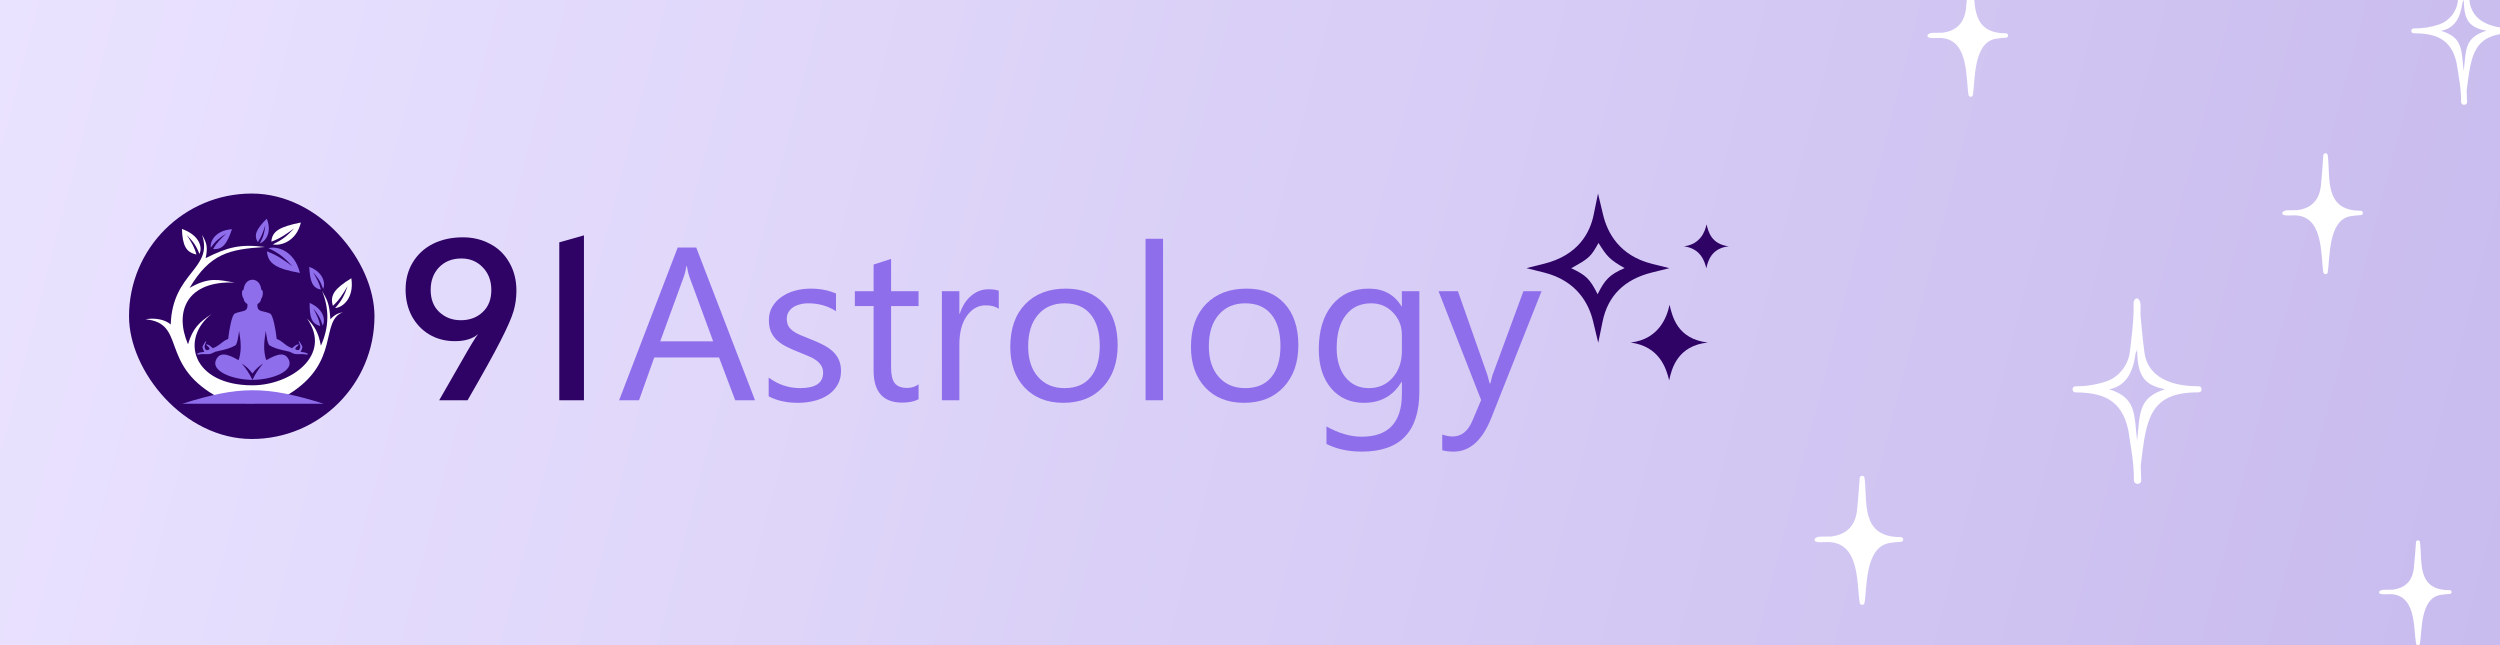 <svg width="310" height="80" viewBox="0 0 310 80" fill="none" xmlns="http://www.w3.org/2000/svg">
<rect x="0" y="0" width="310" height="80" fill="#333333" stroke="none"/>
<g clip-path="url(#clip0_6413_24497)">
<rect width="310" height="80" fill="url(#paint0_linear_6413_24497)"/>
<rect x="16" y="24" width="30.435" height="30.435" rx="15.217" fill="#2E0365"/>
<path d="M37.188 33.843C34.329 33.335 33.218 32.727 33.1 31.173C34.404 31.658 35.07 32.167 36.257 33.018C35.282 31.973 34.689 31.431 33.285 30.776C34.321 30.467 36.527 31.078 37.188 33.843Z" fill="#8F6EEB"/>
<path d="M38.347 33.095C38.443 34.95 38.756 35.706 39.79 35.915C39.576 35.048 39.291 34.582 38.821 33.756C39.439 34.464 39.753 34.887 40.073 35.832C40.369 35.203 40.148 33.753 38.347 33.095Z" fill="#8F6EEB"/>
<path d="M28.766 28.42C28.128 30.29 27.577 30.973 26.416 30.883C26.894 30.058 27.331 29.665 28.07 28.958C27.208 29.501 26.752 29.841 26.139 30.716C26.005 29.985 26.659 28.565 28.766 28.42Z" fill="#8F6EEB"/>
<path d="M38.397 37.565C38.372 39.376 38.647 40.138 39.711 40.428C39.546 39.567 39.281 39.09 38.847 38.248C39.443 38.988 39.742 39.425 40.011 40.371C40.362 39.785 40.23 38.357 38.397 37.565Z" fill="#8F6EEB"/>
<path d="M37.306 27.59C34.718 28.11 33.722 28.657 33.65 29.971C34.824 29.521 35.418 29.071 36.478 28.316C35.615 29.227 35.088 29.703 33.827 30.3C34.775 30.528 36.767 29.942 37.306 27.59Z" fill="white"/>
<path d="M43.564 34.502C41.525 35.763 40.866 36.594 41.28 37.922C42.127 37.136 42.475 36.518 43.114 35.462C42.702 36.617 42.421 37.242 41.552 38.198C42.45 38.152 43.952 36.997 43.564 34.502Z" fill="white"/>
<path d="M33.079 27.116C31.785 28.411 31.438 29.139 31.966 30.032C32.46 29.303 32.614 28.788 32.908 27.899C32.797 28.818 32.695 29.326 32.213 30.184C32.869 29.985 33.785 28.865 33.079 27.116Z" fill="#8F6EEB"/>
<path d="M22.558 28.387C22.644 30.426 23.031 31.273 24.356 31.559C24.098 30.596 23.742 30.07 23.155 29.138C23.935 29.949 24.329 30.43 24.721 31.484C25.114 30.811 24.86 29.208 22.558 28.387Z" fill="white"/>
<path d="M26.651 49.042C19.761 45.044 23.117 40.077 18.039 39.592C19.069 39.385 20.477 39.583 21.169 40.24C21.377 33.721 26.491 33.396 25.053 29.121C25.601 30.046 25.806 30.62 25.497 32.011C28.212 30.647 29.799 30.229 32.848 30.627C28.368 30.907 26.047 31.455 23.508 35.698C25.982 34.295 27.073 34.711 29.119 35.04C23.153 34.781 21.575 38.64 23.313 42.69C23.927 40.64 24.713 39.966 26.26 38.917C22.301 41.964 23.792 47.779 31.303 47.779C36.006 47.779 41.28 44.062 38.068 39.489C39.068 40.519 39.475 41.231 39.791 42.864C40.844 40.527 40.829 38.269 39.928 36.043C40.613 37.28 40.846 37.648 40.963 39.592C41.574 38.958 41.916 38.85 42.525 38.71C39.596 39.835 42.298 44.906 35.781 48.904C33.4 50.365 28.835 50.31 26.651 49.042Z" fill="white"/>
<path d="M40.138 50.062C32.996 47.831 29.676 47.831 22.605 50.062L40.138 50.062Z" fill="#8F6EEB"/>
<path fill-rule="evenodd" clip-rule="evenodd" d="M30.201 35.935C29.871 35.953 30.036 36.922 30.201 37.001C30.27 37.38 30.356 37.483 30.678 37.712C30.754 38.455 30.383 38.537 29.871 38.649C29.634 38.701 29.367 38.76 29.1 38.893C28.751 39.068 28.427 40.827 28.292 42.032C27.93 42.158 27.683 42.354 27.424 42.559C27.144 42.78 26.85 43.012 26.383 43.179C26.111 42.927 25.889 42.735 25.645 42.697C25.583 42.687 25.559 42.764 25.609 42.806C25.625 42.82 25.64 42.833 25.656 42.846C25.804 42.97 25.944 43.087 25.985 43.237C25.999 43.285 25.968 43.332 25.923 43.349C25.557 43.485 25.499 43.425 25.378 43.085C25.363 43.042 25.36 42.995 25.37 42.95C25.422 42.718 25.484 42.55 25.569 42.369C25.589 42.327 25.536 42.287 25.508 42.323C25.35 42.529 25.238 42.705 25.129 42.947C25.108 42.993 25.103 43.046 25.115 43.096C25.164 43.3 25.232 43.454 25.337 43.622C25.296 43.629 25.253 43.636 25.207 43.643C24.968 43.679 24.672 43.724 24.491 43.827C24.373 43.895 24.468 43.997 24.599 43.969C24.943 43.893 25.394 43.901 25.805 43.913C25.968 43.918 26.13 43.883 26.279 43.812L26.677 43.622C26.857 43.573 27.053 43.53 27.259 43.484C27.836 43.358 28.494 43.213 29.132 42.86C29.207 42.818 29.269 42.751 29.305 42.668C29.459 42.305 29.512 41.943 29.576 41.508C29.598 41.36 29.622 41.203 29.651 41.034C29.924 42.675 29.916 43.539 29.622 44.578C29.608 44.625 29.558 44.647 29.517 44.624C28.18 43.862 27.224 43.605 26.768 44.669C26.199 45.997 28.749 47.088 31.303 47.104C33.856 47.088 36.406 45.997 35.837 44.669C35.381 43.605 34.426 43.862 33.088 44.624C33.048 44.647 32.997 44.625 32.983 44.578C32.69 43.539 32.681 42.675 32.955 41.034C32.984 41.203 33.007 41.36 33.029 41.508C33.093 41.943 33.146 42.305 33.301 42.668C33.336 42.751 33.398 42.818 33.474 42.86C34.111 43.213 34.769 43.358 35.346 43.484C35.552 43.53 35.748 43.573 35.929 43.622L36.326 43.812C36.475 43.883 36.637 43.918 36.8 43.913C37.211 43.901 37.662 43.893 38.007 43.969C38.137 43.997 38.232 43.895 38.114 43.827C37.934 43.724 37.637 43.679 37.399 43.643C37.353 43.636 37.309 43.629 37.269 43.622C37.373 43.454 37.442 43.3 37.49 43.096C37.502 43.046 37.497 42.993 37.476 42.947C37.367 42.705 37.255 42.529 37.098 42.323C37.069 42.287 37.016 42.327 37.036 42.369C37.122 42.55 37.183 42.718 37.235 42.95C37.245 42.995 37.242 43.042 37.227 43.085C37.106 43.425 37.049 43.485 36.682 43.349C36.638 43.332 36.607 43.285 36.62 43.237C36.661 43.087 36.801 42.97 36.949 42.846C36.965 42.833 36.981 42.82 36.997 42.806C37.046 42.764 37.022 42.687 36.96 42.697C36.716 42.735 36.494 42.927 36.222 43.179C35.755 43.012 35.461 42.78 35.181 42.559C34.922 42.354 34.675 42.158 34.313 42.032C34.178 40.827 33.854 39.068 33.505 38.893C33.239 38.76 32.971 38.701 32.735 38.649C32.222 38.537 31.852 38.455 31.927 37.712C32.249 37.483 32.335 37.38 32.404 37.001C32.569 36.922 32.734 35.953 32.404 35.935C32.312 35.05 31.798 34.688 31.303 34.688C30.807 34.688 30.293 35.05 30.201 35.935ZM31.303 46.313C31.799 45.655 32.092 45.447 32.624 45.071C32.015 45.818 31.72 46.26 31.303 47.104C30.885 46.26 30.59 45.818 29.981 45.071C30.514 45.447 30.806 45.655 31.303 46.313Z" fill="#8F6EEB"/>
<path d="M57.949 43.549C58.021 43.423 58.22 43.089 58.544 42.548C58.869 42.007 59.121 41.628 59.302 41.412C58.634 42.007 57.669 42.304 56.407 42.304C55.217 42.304 54.153 42.025 53.215 41.466C52.295 40.907 51.574 40.14 51.05 39.166C50.545 38.192 50.293 37.11 50.293 35.92C50.293 34.639 50.591 33.512 51.186 32.538C51.781 31.546 52.611 30.78 53.675 30.239C54.757 29.698 56.001 29.427 57.408 29.427C58.634 29.427 59.753 29.698 60.763 30.239C61.773 30.762 62.566 31.528 63.143 32.538C63.738 33.548 64.036 34.721 64.036 36.055C64.036 36.921 63.919 37.76 63.684 38.571C63.45 39.383 62.909 40.618 62.061 42.277C61.214 43.937 59.852 46.389 57.976 49.636H54.459L57.949 43.549ZM57.137 39.707C58.238 39.707 59.139 39.374 59.843 38.706C60.564 38.039 60.925 37.128 60.925 35.974C60.925 34.82 60.573 33.882 59.87 33.16C59.166 32.421 58.283 32.051 57.219 32.051C56.064 32.051 55.136 32.421 54.432 33.16C53.747 33.882 53.404 34.811 53.404 35.947C53.404 37.119 53.765 38.039 54.486 38.706C55.208 39.374 56.091 39.707 57.137 39.707Z" fill="#2E0365"/>
<path d="M69.352 30.049L72.409 29.184V49.636H69.352V30.049Z" fill="#2E0365"/>
<path d="M93.625 49.633H91.168L89.16 44.323H81.129L79.24 49.633H76.769L84.035 30.691H86.333L93.625 49.633ZM88.434 42.328L85.462 34.257C85.365 33.993 85.268 33.57 85.171 32.989H85.118C85.03 33.526 84.929 33.949 84.814 34.257L81.868 42.328H88.434Z" fill="#8F6EEB"/>
<path d="M95.316 49.144V46.819C96.496 47.691 97.795 48.127 99.213 48.127C101.115 48.127 102.066 47.493 102.066 46.225C102.066 45.864 101.982 45.56 101.815 45.314C101.656 45.058 101.436 44.834 101.154 44.64C100.881 44.446 100.556 44.275 100.177 44.125C99.807 43.966 99.406 43.803 98.975 43.636C98.376 43.398 97.848 43.16 97.39 42.923C96.941 42.676 96.562 42.403 96.254 42.104C95.954 41.795 95.725 41.448 95.567 41.06C95.417 40.673 95.342 40.219 95.342 39.7C95.342 39.066 95.487 38.506 95.778 38.022C96.069 37.529 96.456 37.119 96.941 36.793C97.425 36.459 97.975 36.208 98.592 36.041C99.217 35.873 99.86 35.789 100.52 35.789C101.692 35.789 102.74 35.992 103.664 36.397V38.59C102.669 37.938 101.524 37.612 100.23 37.612C99.825 37.612 99.459 37.661 99.133 37.758C98.808 37.846 98.526 37.974 98.288 38.141C98.059 38.308 97.879 38.511 97.746 38.748C97.623 38.977 97.561 39.233 97.561 39.515C97.561 39.867 97.623 40.162 97.746 40.4C97.879 40.637 98.068 40.849 98.314 41.034C98.561 41.219 98.86 41.386 99.213 41.536C99.565 41.685 99.966 41.848 100.415 42.024C101.014 42.253 101.551 42.491 102.026 42.738C102.502 42.975 102.907 43.248 103.242 43.557C103.576 43.856 103.832 44.204 104.008 44.6C104.193 44.997 104.285 45.468 104.285 46.014C104.285 46.683 104.135 47.264 103.836 47.757C103.545 48.251 103.154 48.66 102.66 48.986C102.167 49.312 101.599 49.554 100.956 49.712C100.313 49.871 99.64 49.95 98.935 49.95C97.544 49.95 96.337 49.682 95.316 49.144Z" fill="#8F6EEB"/>
<path d="M113.902 49.501C113.391 49.783 112.717 49.924 111.881 49.924C109.512 49.924 108.327 48.603 108.327 45.961V37.956H106.002V36.106H108.327V32.804L110.494 32.104V36.106H113.902V37.956H110.494V45.578C110.494 46.485 110.648 47.132 110.956 47.52C111.264 47.907 111.775 48.101 112.488 48.101C113.034 48.101 113.505 47.951 113.902 47.652V49.501Z" fill="#8F6EEB"/>
<path d="M123.849 38.299C123.47 38.009 122.924 37.863 122.211 37.863C121.286 37.863 120.511 38.299 119.886 39.171C119.269 40.043 118.961 41.232 118.961 42.738V49.633H116.795V36.106H118.961V38.894H119.014C119.322 37.943 119.793 37.203 120.427 36.675C121.061 36.137 121.77 35.869 122.554 35.869C123.118 35.869 123.549 35.93 123.849 36.054V38.299Z" fill="#8F6EEB"/>
<path d="M131.854 49.95C129.855 49.95 128.256 49.321 127.058 48.061C125.87 46.793 125.275 45.115 125.275 43.028C125.275 40.756 125.896 38.982 127.138 37.705C128.379 36.428 130.057 35.789 132.171 35.789C134.187 35.789 135.759 36.41 136.886 37.652C138.022 38.894 138.59 40.615 138.59 42.817C138.59 44.975 137.978 46.705 136.754 48.008C135.539 49.303 133.905 49.95 131.854 49.95ZM132.012 37.612C130.621 37.612 129.52 38.088 128.71 39.039C127.9 39.981 127.494 41.285 127.494 42.949C127.494 44.552 127.904 45.816 128.723 46.74C129.542 47.665 130.638 48.127 132.012 48.127C133.412 48.127 134.487 47.674 135.235 46.767C135.993 45.86 136.371 44.569 136.371 42.896C136.371 41.206 135.993 39.902 135.235 38.986C134.487 38.07 133.412 37.612 132.012 37.612Z" fill="#8F6EEB"/>
<path d="M144.218 49.633H142.051V29.607H144.218V49.633Z" fill="#8F6EEB"/>
<path d="M154.257 49.95C152.258 49.95 150.66 49.321 149.462 48.061C148.273 46.793 147.679 45.115 147.679 43.028C147.679 40.756 148.3 38.982 149.541 37.705C150.783 36.428 152.461 35.789 154.574 35.789C156.591 35.789 158.163 36.41 159.29 37.652C160.426 38.894 160.994 40.615 160.994 42.817C160.994 44.975 160.382 46.705 159.158 48.008C157.943 49.303 156.309 49.95 154.257 49.95ZM154.416 37.612C153.024 37.612 151.923 38.088 151.113 39.039C150.303 39.981 149.898 41.285 149.898 42.949C149.898 44.552 150.307 45.816 151.126 46.74C151.945 47.665 153.042 48.127 154.416 48.127C155.816 48.127 156.89 47.674 157.639 46.767C158.396 45.86 158.775 44.569 158.775 42.896C158.775 41.206 158.396 39.902 157.639 38.986C156.89 38.07 155.816 37.612 154.416 37.612Z" fill="#8F6EEB"/>
<path d="M176 48.55C176 53.517 173.622 56 168.867 56C167.194 56 165.732 55.683 164.481 55.049V52.883C166.005 53.728 167.458 54.151 168.84 54.151C172.169 54.151 173.834 52.381 173.834 48.841V47.361H173.781C172.751 49.087 171.201 49.95 169.131 49.95C167.449 49.95 166.093 49.351 165.063 48.154C164.041 46.947 163.53 45.331 163.53 43.306C163.53 41.007 164.081 39.18 165.181 37.824C166.291 36.468 167.806 35.789 169.726 35.789C171.548 35.789 172.9 36.52 173.781 37.982H173.834V36.106H176V48.55ZM173.834 43.517V41.523C173.834 40.448 173.468 39.528 172.737 38.762C172.015 37.995 171.113 37.612 170.029 37.612C168.691 37.612 167.643 38.101 166.885 39.079C166.128 40.047 165.749 41.408 165.749 43.16C165.749 44.666 166.11 45.873 166.833 46.78C167.564 47.678 168.528 48.127 169.726 48.127C170.941 48.127 171.927 47.696 172.684 46.833C173.451 45.97 173.834 44.864 173.834 43.517Z" fill="#8F6EEB"/>
<path d="M191.151 36.106L184.93 51.8C183.82 54.6 182.261 56 180.254 56C179.69 56 179.219 55.943 178.84 55.828V53.887C179.307 54.045 179.734 54.124 180.121 54.124C181.213 54.124 182.032 53.473 182.578 52.169L183.662 49.607L178.378 36.106H180.782L184.441 46.516C184.485 46.648 184.578 46.991 184.718 47.546H184.798C184.842 47.335 184.93 47 185.062 46.542L188.906 36.106H191.151Z" fill="#8F6EEB"/>
<path d="M197.549 39.863L198.181 42.501L198.726 39.846C199.38 36.668 201.438 34.631 204.844 33.788L207.01 33.252L204.845 32.713C200.797 31.704 199.315 28.853 198.786 26.64L198.153 24L197.608 26.655C197.161 28.831 195.729 31.648 191.439 32.712L189.277 33.249L191.438 33.787C195.532 34.807 197.021 37.653 197.549 39.863ZM198.214 30.123C199.234 31.752 199.568 32.185 201.45 33.244C199.557 34.058 198.996 34.706 198.105 36.482C197.116 34.531 196.666 34.133 194.83 33.257C197.047 32.039 197.252 31.856 198.214 30.123Z" fill="#2E0365"/>
<path d="M207.023 37.788C206.715 39.272 205.748 42.051 202.2 42.476C205.778 42.953 206.616 45.673 206.977 47.164C207.285 45.68 208.035 42.863 211.762 42.476C207.99 42.026 207.383 39.279 207.023 37.788Z" fill="#2E0365"/>
<path d="M211.612 27.811C211.433 28.675 210.871 30.295 208.806 30.543C210.888 30.821 211.375 32.406 211.585 33.276C211.765 32.411 212.201 30.768 214.369 30.543C212.175 30.28 211.822 28.679 211.612 27.811Z" fill="#2E0365"/>
<path d="M261.287 47.254C260.024 47.692 258.7 47.91 257.368 47.898C256.897 47.89 256.866 48.626 257.345 48.652C260.442 48.693 263.075 49.334 263.911 53.361C264.226 55.405 264.644 57.666 264.598 59.542C264.612 60.152 265.529 60.154 265.513 59.542C265.498 58.948 265.48 58.354 265.449 57.761C266.132 52.208 266.363 48.602 272.655 48.652C273.128 48.625 273.11 47.893 272.632 47.898C270.578 47.914 266.48 47.472 265.921 43.775C265.729 42.446 265.522 40.223 265.423 39.101C265.432 38.862 265.429 38.623 265.426 38.393C265.419 37.964 265.499 37.388 265.161 37.084C265.108 37.03 265.036 37 264.961 37C264.887 37 264.815 37.03 264.761 37.084C264.463 37.423 264.573 37.869 264.573 38.301C264.566 39.954 264.293 42.087 264.08 43.775C263.857 45.32 262.708 46.751 261.287 47.254ZM264.799 43.887C264.866 43.423 264.935 43.854 265 43.26C265.069 46.245 265.516 47.688 268.46 48.265C265.134 49.335 265.374 51.182 265 54.67C264.624 51.178 264.868 49.338 261.54 48.265C263.646 47.875 264.497 46.134 264.799 43.887Z" fill="white"/>
<path d="M302.483 3.025C301.457 3.368 300.381 3.538 299.299 3.529C298.916 3.522 298.891 4.099 299.281 4.119C301.797 4.151 303.936 4.653 304.615 7.804C304.872 9.404 305.211 11.173 305.173 12.642C305.185 13.119 305.929 13.12 305.917 12.642C305.905 12.177 305.89 11.712 305.865 11.248C306.42 6.902 306.608 4.08 311.719 4.119C312.104 4.098 312.089 3.525 311.701 3.529C310.032 3.541 306.702 3.196 306.248 0.302C306.092 -0.738 305.924 -2.478 305.843 -3.356C305.851 -3.543 305.849 -3.73 305.846 -3.91C305.841 -4.246 305.906 -4.697 305.631 -4.934C305.588 -4.976 305.529 -5 305.469 -5C305.408 -5 305.35 -4.976 305.306 -4.934C305.064 -4.669 305.153 -4.32 305.153 -3.981C305.147 -2.688 304.926 -1.018 304.752 0.302C304.571 1.511 303.638 2.631 302.483 3.025ZM305.337 0.39C305.391 0.027 305.447 0.364 305.5 -0.101C305.556 2.236 305.919 3.364 308.311 3.816C305.608 4.654 305.804 6.099 305.5 8.829C305.194 6.096 305.393 4.656 302.689 3.816C304.4 3.511 305.091 2.149 305.337 0.39Z" fill="white"/>
<path d="M240.059 4.071C239.728 4.07 239.302 4.032 239.059 4.293C239.037 4.316 239.021 4.343 239.011 4.373C239.001 4.403 238.998 4.434 239.002 4.465C239.006 4.496 239.017 4.526 239.034 4.553C239.051 4.579 239.074 4.601 239.101 4.617C239.411 4.778 239.839 4.702 240.182 4.711C244.162 4.459 243.731 9.477 244.094 11.758C244.127 12.076 244.604 12.085 244.639 11.758C244.93 10.098 244.655 5.33 247.421 4.817C247.859 4.744 248.3 4.696 248.743 4.673C249.097 4.651 249.081 4.121 248.721 4.127C244.12 4.142 245.002 0.005 244.64 -2.748C244.616 -3.079 244.119 -3.088 244.094 -2.748C244.092 -2.723 243.925 -0.176 243.775 1.147C243.514 3.024 242.436 3.848 240.849 4.067C240.59 4.035 240.317 4.071 240.059 4.071Z" fill="white"/>
<path d="M284.059 26.071C283.728 26.07 283.302 26.032 283.059 26.293C283.037 26.316 283.021 26.343 283.011 26.373C283.001 26.402 282.998 26.434 283.002 26.465C283.006 26.496 283.017 26.526 283.034 26.552C283.051 26.579 283.074 26.601 283.101 26.617C283.411 26.778 283.839 26.701 284.182 26.711C288.162 26.459 287.731 31.477 288.094 33.758C288.127 34.076 288.604 34.085 288.639 33.758C288.93 32.098 288.655 27.33 291.421 26.817C291.859 26.744 292.3 26.696 292.743 26.673C293.097 26.651 293.081 26.121 292.721 26.127C288.12 26.142 289.002 22.005 288.64 19.252C288.616 18.921 288.119 18.912 288.094 19.252C288.092 19.277 287.925 21.824 287.775 23.147C287.514 25.024 286.436 25.848 284.849 26.067C284.59 26.035 284.317 26.072 284.059 26.071Z" fill="white"/>
<path d="M226.165 66.542C225.801 66.542 225.332 66.501 225.065 66.779C225.041 66.803 225.023 66.832 225.012 66.864C225.001 66.896 224.997 66.93 225.002 66.963C225.006 66.996 225.018 67.028 225.037 67.056C225.056 67.084 225.081 67.108 225.111 67.125C225.452 67.296 225.923 67.215 226.3 67.225C230.678 66.957 230.204 72.308 230.604 74.742C230.64 75.081 231.165 75.091 231.203 74.742C231.523 72.972 231.221 67.885 234.264 67.338C234.745 67.26 235.23 67.209 235.718 67.185C236.107 67.162 236.089 66.595 235.693 66.602C230.632 66.618 231.602 62.205 231.204 59.269C231.178 58.915 230.631 58.906 230.603 59.269C230.601 59.296 230.417 62.012 230.252 63.424C229.965 65.425 228.78 66.304 227.034 66.538C226.75 66.504 226.449 66.543 226.165 66.542Z" fill="white"/>
<path d="M295.953 73.128C295.655 73.128 295.272 73.095 295.053 73.321C295.033 73.34 295.019 73.364 295.01 73.39C295.001 73.415 294.998 73.443 295.002 73.47C295.005 73.497 295.015 73.523 295.031 73.546C295.046 73.568 295.067 73.587 295.091 73.602C295.37 73.741 295.755 73.675 296.064 73.683C299.646 73.465 299.258 77.813 299.585 79.79C299.615 80.066 300.044 80.074 300.075 79.79C300.337 78.352 300.09 74.219 302.579 73.775C302.973 73.712 303.37 73.67 303.769 73.65C304.087 73.631 304.073 73.171 303.749 73.177C299.608 73.19 300.402 69.604 300.076 67.218C300.054 66.931 299.607 66.923 299.584 67.218C299.583 67.24 299.432 69.447 299.297 70.594C299.063 72.221 298.093 72.935 296.664 73.125C296.431 73.097 296.185 73.129 295.953 73.128Z" fill="white"/>
</g>
<defs>
<linearGradient id="paint0_linear_6413_24497" x1="0" y1="0" x2="310" y2="80" gradientUnits="userSpaceOnUse">
<stop stop-color="#EAE3FF"/>
<stop offset="1" stop-color="#C8BBEE"/>
</linearGradient>
<clipPath id="clip0_6413_24497">
<rect width="310" height="80" fill="white"/>
</clipPath>
</defs>
</svg>
